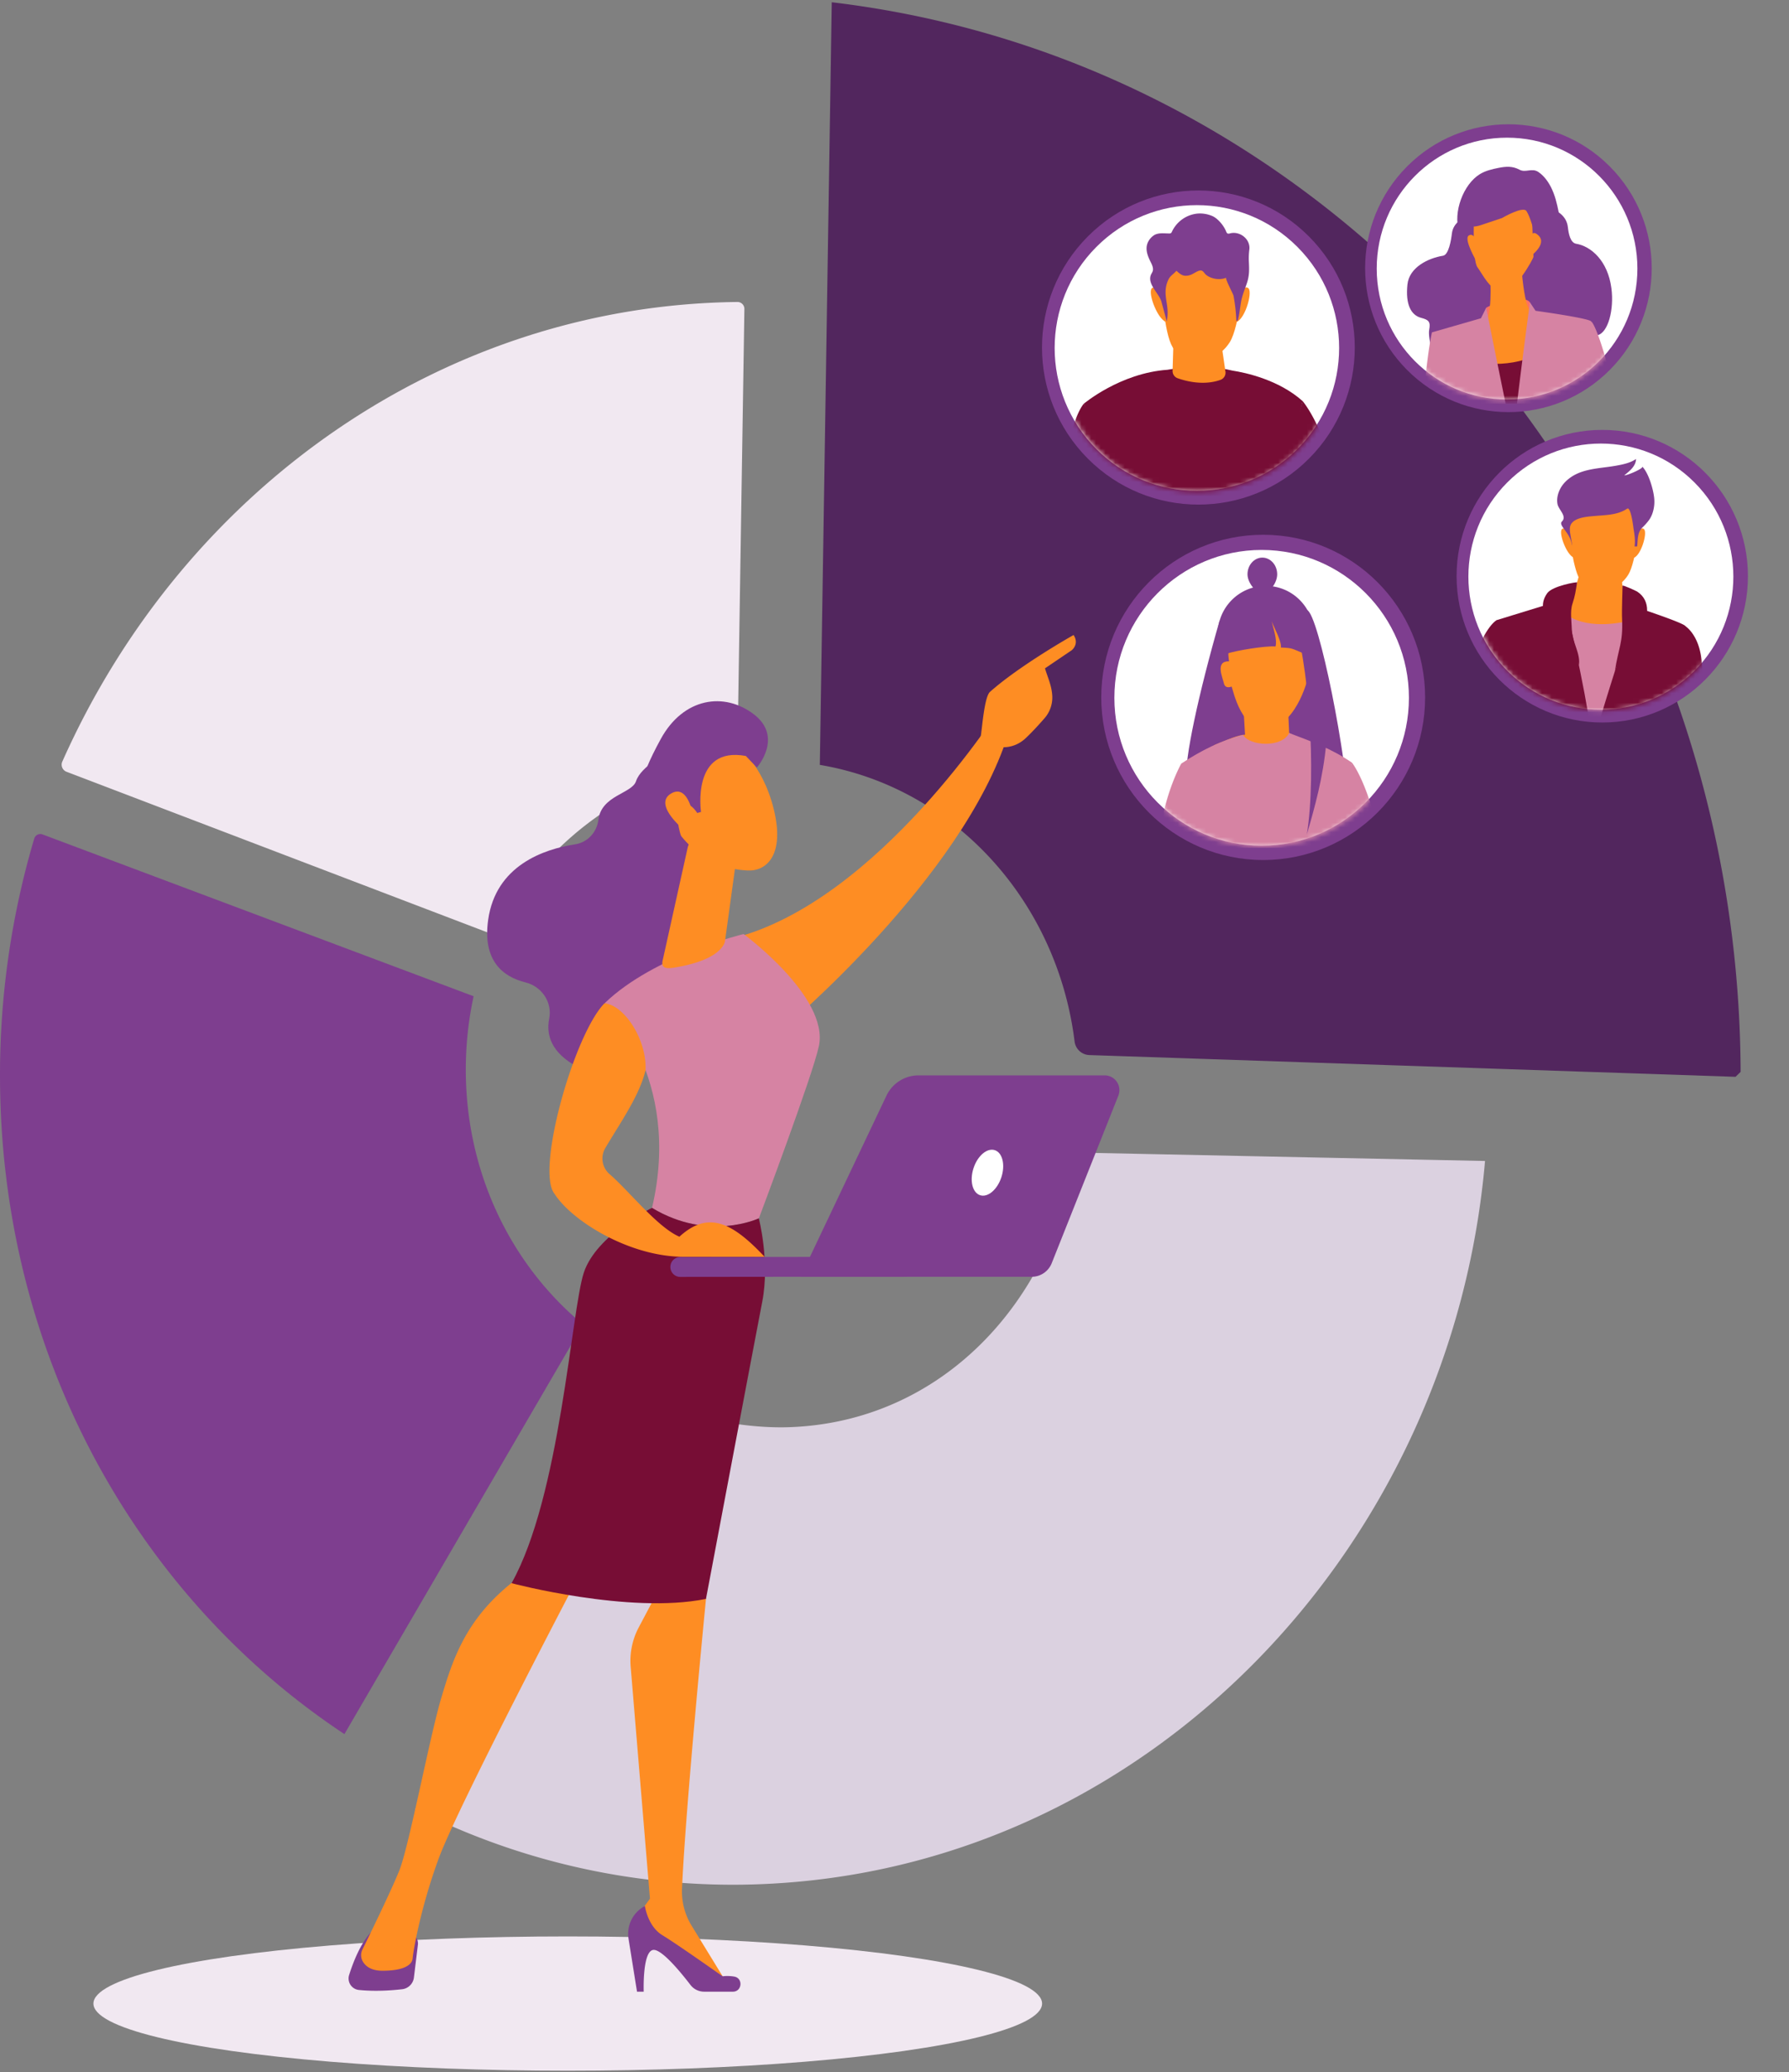 <svg xmlns="http://www.w3.org/2000/svg" width="373" height="432" viewBox="0 0 373 432" fill="none"><rect x="0" y="0" width="373" height="432" fill="#808080" stroke="none"/><ellipse cx="118.375" cy="417.67" rx="98.895" ry="13.998" fill="#F1E8F1"></ellipse><path d="M103.166 194.955c10.069-19.641 28.802-33.488 50.554-35.966l1.483-94.571a1.437 1.437 0 0 0-1.445-1.465c-61.358.668-115.5 39.015-140.769 95.815a1.592 1.592 0 0 0 .346 1.775c.154.15.336.266.536.342l89.295 34.07z" fill="#F1E8F1"></path><path d="M224.401 240.266c-5.116 31.535-28.325 56.17-59.864 57.25-8.871.298-19.458-1.767-27.24-4.932a1.762 1.762 0 0 0-2.182.763l-48.504 83.786a146.87 146.87 0 0 0 75.841 15.444c78.599-5.066 140.319-71.087 147.17-150.556l-85.221-1.755z" fill="#DBD1E0"></path><path d="m71.811 361.495 48.667-83.537a2.572 2.572 0 0 0-.513-3.226c-13.962-12.33-22.85-30.865-22.85-51.776a72.393 72.393 0 0 1 1.632-15.273L8.871 173.948a1.318 1.318 0 0 0-1.475.385 1.334 1.334 0 0 0-.256.475A173.152 173.152 0 0 0 0 224.169c0 58.479 28.775 108.839 71.811 137.326z" fill="#7E3E8F"></path><path d="M170.93 159.45c27.857 4.679 49.459 28.233 53.118 57.66a3.233 3.233 0 0 0 1.015 1.984 3.206 3.206 0 0 0 2.055.847l134.736 4.534 1.058-1.03C362.501 110.276 281.679 13.303 173.418.469L170.93 159.45z" fill="#52265E"></path><path d="M272.916 95.602c12.734-12.787 12.734-33.519 0-46.305-12.734-12.787-33.379-12.787-46.113 0-12.734 12.787-12.734 33.518 0 46.305 12.734 12.786 33.379 12.786 46.113 0z" fill="#7E3E8F"></path><path d="M270.517 93.6c11.581-11.63 11.581-30.484 0-42.114-11.581-11.63-30.358-11.63-41.94 0-11.581 11.63-11.581 30.485 0 42.114 11.582 11.629 30.359 11.629 41.94 0z" fill="#fff"></path><mask id="s5voiui9ga" style="mask-type:luminance" maskUnits="userSpaceOnUse" x="220" y="43" width="60" height="60"><path d="M270.695 93.838c11.581-11.63 11.581-30.484 0-42.114-11.582-11.63-30.359-11.63-41.94 0-11.581 11.63-11.581 30.485 0 42.114 11.581 11.63 30.358 11.63 41.94 0z" fill="#fff"></path></mask><g mask="url(#s5voiui9ga)"><path d="M233.383 101.775c.467-2.178.836-3.604.836-3.604l-8.243-14.019s-2.671 2.713-4.268 14.528a2.748 2.748 0 0 0 .646 2.162 2.717 2.717 0 0 0 2.046.933h8.983zM277.964 98.631c-2.289-10.245-6.364-15.014-6.364-15.014l-5.159 17.163s.156.338.394.992h8.626a2.573 2.573 0 0 0 2.503-3.14z" fill="#770D35"></path><path d="M233.326 101.79c8.475 3.129 19.989 2.692 33.426 0 .363-1.465.802-2.91 1.313-4.331l3.546-13.828c-4.969-4.47-11.955-5.96-14.642-6.371-6.245-1.556-13.544-.177-13.544-.177-9.896.694-17.443 7.07-17.443 7.07l6.133 14.014c.484 1.179.889 2.389 1.211 3.623z" fill="#770D35"></path><path d="m244.69 70.32-.211 6.984a1.588 1.588 0 0 0 1.054 1.543c1.78.63 5.46 1.588 8.95.334a1.583 1.583 0 0 0 1.018-1.72l-1.039-7.14h-9.772z" fill="#FE8D23"></path><path d="M242.113 58.603s.408 9.435 2.042 13.127 5.72 3.694 6.128 3.694c.408 0 4.086-.821 6.129-4.103 2.043-3.283 2.859-13.949 2.859-13.949s-3.676-4.102-8.579-4.511c-4.902-.41-8.579 3.692-8.579 5.742z" fill="#FE8D23"></path><path d="M257.489 61.99s1.875-2.83 2.819-1.881c.943.949-.938 7.059-2.819 7.059-1.882 0 0-5.178 0-5.178zM243.428 62.46s-2.343-3.295-3.281-2.353c-.938.941 1.407 7.059 3.281 7.059v-4.707z" fill="#FE8D23"></path><path d="M260.428 56.276c.012-.638-.024-1.298-.056-2.05-.018-.752.021-1.505.117-2.251.23-2.158-2.012-3.865-4.041-3.324a.774.774 0 0 1-.476.035c-.188-.073-.271-.289-.346-.476-.468-1.175-1.716-2.693-2.897-3.189a6.477 6.477 0 0 0-3.232-.48 6.585 6.585 0 0 0-3.059 1.215 6.632 6.632 0 0 0-2.096 2.546.661.661 0 0 1-.212.298.615.615 0 0 1-.329.066c-1.105.014-2.374-.23-3.313.454-.793.58-1.371 1.48-1.428 2.478-.062 1.089.405 2.132.891 3.11.296.595.593 1.27.363 1.887a6.01 6.01 0 0 1-.28.54c-1.008 2.005 1.632 3.979 2.126 5.78l1.11 4.097a9.909 9.909 0 0 0 .139-2.652c-.101-1.218-.429-2.42-.386-3.642.023-.882.24-1.747.637-2.533.387-.754 1.093-1.085 1.622-1.745.488.457 1.021.937 1.682 1.034.42.039.844-.018 1.239-.165.607-.191 1.468-.88 2.058-.926.591-.046.793.574 1.187.894 1.08.912 2.919 1.164 4.214.62-.297.127 1.454 3.41 1.511 3.709.332 1.748.534 3.52.602 5.3.139.102.297-.108.343-.275.319-1.192.417-2.417.623-3.627.231-1.367.783-2.654 1.227-3.961a8.706 8.706 0 0 0 .46-2.767z" fill="#7E3E8F"></path></g><path d="M335.628 77.125c11.668-11.717 11.668-30.713 0-42.43-11.668-11.716-30.586-11.716-42.255 0-11.668 11.717-11.668 30.713 0 42.43 11.669 11.717 30.587 11.717 42.255 0z" fill="#7E3E8F"></path><path d="M314.216 83.275c15.008 0 27.175-12.217 27.175-27.288 0-15.07-12.167-27.288-27.175-27.288-15.008 0-27.175 12.217-27.175 27.288 0 15.07 12.167 27.288 27.175 27.288z" fill="#fff"></path><mask id="gthqnmkjcb" style="mask-type:luminance" maskUnits="userSpaceOnUse" x="287" y="28" width="55" height="56"><path d="M314.372 83.478c15.009 0 27.175-12.217 27.175-27.288 0-15.07-12.166-27.288-27.175-27.288-15.008 0-27.175 12.218-27.175 27.288s12.167 27.288 27.175 27.288z" fill="#fff"></path></mask><g mask="url(#gthqnmkjcb)"><path d="M308.383 50.067c-1.719 0-3.504.22-4.178-1.86-1.267-3.919.862-9.779 4.355-11.912 1.169-.714 2.531-1.026 3.872-1.297 1.576-.317 2.94-.396 4.361.371 1.312.71 2.585-.43 3.946.48 1.155.773 2.041 1.99 2.658 3.22.808 1.606 1.226 3.377 1.578 5.142.08.399.148.813.066 1.21-.094.33-.244.64-.445.917-1.411 2.193-3.288 3.725-6.003 3.725l-10.21.004z" fill="#7E3E8F"></path><path d="M308.042 43.16s.31.654-1.715 1.676c-1.129.571-3.327 1.414-3.618 3.874-.148 1.271-.643 4.409-1.847 4.602-2.999.483-7.046 2.362-7.419 6.015-.433 4.193.767 6.395 2.894 6.943 1.561.403 1.957.824 1.641 2.481-.297 1.59.89 7.3 3.518 8.746 5.869 3.255 10.98-11.58 10.98-11.58l1.201-19.154-5.635-3.603zM321.471 41.492s-.317.693 1.745 1.776c1.15.605 3.387 1.498 3.683 4.105.148 1.34.509 3.238 1.734 3.443 3.054.511 6.591 3.498 7.343 9.296.575 4.426-.679 9.172-2.844 9.753-1.589.426-1.469-.419-1.147 1.34.307 1.684-.415 1.035-3.083 2.574-5.975 3.45-11.943-8.172-11.943-8.172l-1.223-20.296 5.735-3.819z" fill="#7E3E8F"></path><path d="M313.49 62.769s4.536-1.174 5.499.277c.482 2.414.73 4.81.73 4.81l-5.227.986-3.456-.799-.822-.48-.341-3.418s1.773-1.03 3.617-1.376z" fill="url(#5l53xmcybc)"></path><path d="M308.041 50.571s-.73-2.197-1.824-1.464c-1.094.733 1.643 5.405 1.643 5.405l.181-3.94zM318.984 50.593s0-3.296 1.824-1.465c1.823 1.831-1.824 4.394-1.824 4.394v-2.93z" fill="#FE8D23"></path><path d="M336.157 80.53c-1.527-7.4-3.72-13.184-4.411-13.518l-4.141 10.28a27.167 27.167 0 0 0-.767 6.87h6.366a3.008 3.008 0 0 0 2.335-1.112 3.029 3.029 0 0 0 .618-2.52zM304.29 84.15c.19-3.307.107-5.388.107-5.388l-5.834-9.512s-.73 2.916-1.46 10.605c-.033.358-.065.721-.097 1.09a2.97 2.97 0 0 0 .769 2.25 2.948 2.948 0 0 0 2.167.954h4.348z" fill="#D683A3"></path><path d="M312.374 84.18h6.353l1.724-18.186s-1.46-.376-2.188-2.94c-.729-2.562-1.095-7.695-1.095-7.695l-6.559 1.462s.73 6.979-.728 10.28l2.493 17.08z" fill="#FE8D23"></path><path d="m322.144 84.167.914-11.48c-6.655 4-13.502 3.804-20.439 1.686l1.971 9.794h17.554z" fill="#770D35"></path><path d="M313.923 84.161c-1.972-9.552-4.058-20.005-4.058-20.005l-1.095 2.19-10.209 2.938c.5 2.344 2.025 8.791 3.561 14.877h11.801zM328.523 84.147a266.823 266.823 0 0 1 1.024-5.215l2.208-11.945c-.695-.698-11.597-2.199-11.597-2.199l-1.168-1.749s-1.456 10.626-2.699 21.103l12.232.005z" fill="#D683A3"></path><path d="M307.322 45.473s-.364 8.79.73 10.254c1.093 1.463 2.552 4.76 5.105 5.127 2.554.366 6.564-6.958 6.564-7.325 0-.366-.365-9.887-.365-9.887s-7.657-6.225-12.034 1.831z" fill="#FE8D23"></path><path d="M305.858 43.994s-1.458 4.394 2.917 2.929l4.378-1.465s4.375-2.564 5.105-1.464c.73 1.1 1.459 3.803 1.459 3.803s1.458-3.803 0-6c-1.459-2.199-10.575-4.03-13.859 2.197z" fill="#7E3E8F"></path></g><path d="M263.369 179.28c18.646 0 33.761-15.178 33.761-33.902 0-18.723-15.115-33.901-33.761-33.901s-33.762 15.178-33.762 33.901c0 18.724 15.116 33.902 33.762 33.902z" fill="#7E3E8F"></path><path d="M263.048 176.308c16.959 0 30.707-13.804 30.707-30.834 0-17.029-13.748-30.833-30.707-30.833-16.958 0-30.706 13.804-30.706 30.833 0 17.03 13.748 30.834 30.706 30.834z" fill="#fff"></path><mask id="duultmnpjd" style="mask-type:luminance" maskUnits="userSpaceOnUse" x="232" y="114" width="62" height="63"><path d="M263.222 176.562c16.959 0 30.706-13.805 30.706-30.834s-13.747-30.833-30.706-30.833-30.706 13.804-30.706 30.833c0 17.029 13.747 30.834 30.706 30.834z" fill="#fff"></path></mask><g mask="url(#duultmnpjd)"><path d="M270.992 139.299c3.911-3.928 3.911-10.295 0-14.223a9.987 9.987 0 0 0-14.164 0c-3.911 3.928-3.911 10.295 0 14.223a9.987 9.987 0 0 0 14.164 0z" fill="#7E3E8F"></path><path d="M254.284 129.367c-4.405 15.296-7.399 29.203-6.914 33.111l12.843-1.361 1.484-28.293-7.413-3.457zM268.507 127.8l-1.763 34.584 14.532 7.77c-.297-11.818-6.318-42.188-8.779-43.002l-3.99.648z" fill="#7E3E8F"></path><path d="m268.502 146.523.423 9.42-9.098 1.375-.573-9.889 9.248-.906z" fill="#FE8D23"></path><path d="M272.824 140.864s-2.179 9.778-8.079 10.952c-5.899 1.174-7.647-8.045-7.959-8.699 0 0-1.319.624-1.615-.693-.297-1.317-1.852-4.629 1.083-4.562 0 0-.577-3.29.445-4.903 1.022-1.614 3.062-5.5 7.279-4.421 4.217 1.079 10.95 4.644 8.846 12.326zM268.79 152.801l5.775 3.071-7.568 8.327-13.968-8.824c2.128-.797 4.22-1.869 6.131-2.188l9.63-.386z" fill="#FE8D23"></path><path d="M256.583 129.104c-1.972 2.769-.422 5.225-.952 7.214 1.91-.697 8.358-1.74 10.301-1.548.4-1.324-.388-3.528-.791-5.265.63 1.649 2.077 4.172 1.917 5.477 2.605.121 2.077.156 5.002 1.341l-2.281-7.987c-5.079-2.387-9.459-2.085-13.196.768zM266.291 119.72c0 1.919-1.8 4.075-3.097 4.075-1.068 0-3.096-2.156-3.096-4.075s1.387-3.478 3.096-3.478c1.71 0 3.097 1.557 3.097 3.478z" fill="#7E3E8F"></path><path d="m278.694 176.719 3.175-17.742c-4.321-2.952-8.325-4.357-13.085-6.168-1.475 3.081-8.214 2.775-9.624.382-4.482 1.143-8.754 3.256-12.873 5.993l4.348 17.535h28.059z" fill="#D683A3"></path><path d="M287.414 173.586c-2.572-11.047-5.537-14.602-5.537-14.602l-4.748 14.523s.573 1.159 1.325 3.219h6.482a2.545 2.545 0 0 0 2.484-1.999 2.555 2.555 0 0 0-.006-1.141zM250.953 176.71a42.104 42.104 0 0 1 2.138-5.927l-6.8-11.603s-3.354 5.851-4.465 14.662a2.555 2.555 0 0 0 1.478 2.642c.328.149.684.226 1.044.226h6.605z" fill="#D683A3"></path><path d="M269.479 128.512c3.369 8.556 5.052 32.686 2.994 45.442 3.221-11.14 7.235-25.27 1.102-44.271l-4.096-1.171z" fill="#7E3E8F"></path></g><path d="M334.064 150.614c16.774 0 30.373-13.654 30.373-30.498s-13.599-30.499-30.373-30.499-30.373 13.655-30.373 30.499 13.599 30.498 30.373 30.498z" fill="#7E3E8F"></path><path d="M353.309 139.817c10.787-10.833 10.787-28.395 0-39.227-10.788-10.833-28.278-10.833-39.066 0-10.787 10.832-10.787 28.394 0 39.227 10.788 10.832 28.278 10.832 39.066 0z" fill="#fff"></path><mask id="jjoejqljae" style="mask-type:luminance" maskUnits="userSpaceOnUse" x="306" y="92" width="56" height="57"><path d="M353.467 140.047c10.787-10.832 10.787-28.395 0-39.227-10.788-10.832-28.278-10.832-39.065 0-10.788 10.832-10.788 28.395 0 39.227 10.787 10.832 28.277 10.832 39.065 0z" fill="#fff"></path></mask><g mask="url(#jjoejqljae)"><path d="M352.325 150.995a2.769 2.769 0 0 0 2.569-1.733c.138-.34.208-.705.205-1.072-.029-4.43-.118-8.32-.325-10.468-.523-5.483-3.421-7.222-3.421-7.222l-1.484 20.495h2.456z" fill="#770D35"></path><path d="M345.195 150.998c-.215-11.482-.427-20.977-.427-20.977-5.177-3.199-24.294-2.798-24.294-2.798s-1.335 11.076-2.841 23.775h27.562z" fill="#D683A3"></path><path d="M313.626 150.996h17.791c-.572-5.55-5.165-26.086-5.165-26.086l-14.27 4.385s1.127 12.803 1.127 16.802c0 .916.256 2.694.517 4.899z" fill="#770D35"></path><path d="M314.173 151.002c.063-6.767-.057-19.25-2.18-21.686 0 0-2.75 1.422-5.537 10.619a437.977 437.977 0 0 0-2.217 7.576 2.756 2.756 0 0 0 .448 2.403 2.73 2.73 0 0 0 2.18 1.088h7.306zM350.825 151.003c.513-9.733.961-20.104.536-20.531-.797-.801-10.368-3.937-10.368-3.937s-6.231 19.146-7.682 24.468h17.514z" fill="#770D35"></path><path d="m326.85 128.301 2.39-8.399h8.762l1.187 9.598s-7.559 2-12.339-1.199z" fill="#FE8D23"></path><path d="M326.85 109.002s.823 8.035 2.212 11.174c1.389 3.139 4.861 3.138 5.208 3.138.347 0 3.47-.697 5.206-3.487 1.736-2.789 2.431-11.85 2.431-11.85s-3.125-3.487-7.29-3.835c-4.165-.349-7.767 3.118-7.767 4.86z" fill="#FE8D23"></path><path d="M340.393 111.92s1.592-2.401 2.389-1.6c.797.8-.797 5.999-2.389 5.999-1.592 0 0-4.399 0-4.399zM328.446 112.307s-1.991-2.799-2.788-1.999c-.796.8 1.187 6 2.788 6v-4.001z" fill="#FE8D23"></path><path d="M344.478 107.153a7.454 7.454 0 0 0 .394-3.503c-.206-1.776-1.157-5.066-2.471-6.39.373.375-3.198 1.892-3.748 1.837 1.074-.878 2.409-1.882 2.458-3.413-1.243.84-2.758 1.145-4.233 1.406-3.68.651-7.634.514-10.465 3.311-1.187 1.168-1.985 2.971-1.683 4.656.223 1.23 2.047 2.533.925 3.657-.794.801 1.61 2.256 2 4.527.024.164.059.327.104.487-.036-1.161-.479-2.408-.445-3.537.058-2.315 3.534-2.478 5.234-2.631 2.263-.204 4.731-.185 6.688-1.513.796-.539 1.302 3.824 1.335 4.038.197 1.241.432 2.573.223 3.828h.549c.158-1.472.011-2.88 1.09-3.952.538-.5 1.024-1.052 1.453-1.649.24-.362.439-.751.592-1.159z" fill="#7E3E8F"></path><path d="M328.819 121.41c-.297 1.839-.398 2.727-.981 4.497-.525 1.597-.138 3.823-.107 5.502.045 2.345 1.859 4.917 1.462 7.214-1.017-2.867-4.118-5.097-5.707-7.774-1.55-2.615-2.657-4.726-.89-7.194 1.104-1.531 6.245-2.388 6.223-2.245zM338.197 129.101c.22 4.883-.733 5.875-1.506 10.808 1.039-3.334 3.377-5.085 5.219-8.057 1.814-2.93 2.402-6.581-.568-8.533-.204-.134-3.078-1.471-3.064-1.212.035.714-.176 4.878-.081 6.994z" fill="#770D35"></path></g><path d="M139.419 156.816s-5.754 2.812-6.812 6.039c-.849 2.591-7.211 2.925-7.839 8.019-.325 2.631-2.263 4.738-4.873 5.139-6.497.999-16.511 4.387-18.113 15.717-1.223 8.641 3.166 11.919 7.773 13.06 3.384.835 5.638 4.139 4.948 7.569-.655 3.291.324 7.095 5.999 10.102 12.722 6.74 25.426-15.968 25.426-15.968l2.602-39.651-9.111-10.026z" fill="#7E3E8F"></path><path d="M208.635 147.41s-25.399 40.343-55.604 48.133c0 0 5.886 16.837 10.428 18.759 0 0 37.158-31.14 46.706-61.159l-1.53-5.733z" fill="#FE8D23"></path><path d="m87.127 405.429-.824 6.795a2.81 2.81 0 0 1-.801 1.655 2.787 2.787 0 0 1-1.65.801c-2.17.249-5.652.503-9.051.149a2.39 2.39 0 0 1-1.739-1.083 2.408 2.408 0 0 1-.272-2.036c.83-2.623 2.35-6.555 4.54-8.878h7.507a2.303 2.303 0 0 1 1.725.783 2.328 2.328 0 0 1 .565 1.814z" fill="#7E3E8F"></path><path d="m145.928 325.824 1.267 7.486s-4.243 43.157-4.999 60.42a13.594 13.594 0 0 0 1.995 7.688l7.378 12.031-18.751-11.112-.374-2.297 3.07-4.237-4.021-48.348a14.874 14.874 0 0 1 1.681-8.204l3.878-7.317 8.876-6.11z" fill="#FE8D23"></path><path d="M152.802 415.19h-5.984a3.585 3.585 0 0 1-2.859-1.406c-1.866-2.435-5.73-7.183-7.579-7.301-2.488-.167-2.169 8.713-2.169 8.713h-1.395l-1.767-11.036a6.567 6.567 0 0 1 .609-3.967 6.525 6.525 0 0 1 2.804-2.861s.568 4.224 3.653 6.092c3.084 1.869 12.543 8.557 12.543 8.557a8.471 8.471 0 0 1 2.432.064c1.895.338 1.631 3.145-.288 3.145z" fill="#7E3E8F"></path><path d="M120.235 329.372s-24.857 47.348-28.808 58.159c-3.952 10.811-5.342 19.828-5.39 20.682-.08 1.34-1.734 2.614-6.29 2.614-2.352 0-3.504-.946-4.067-1.862a2.68 2.68 0 0 1-.101-2.584c1.439-2.921 6.002-12.26 7.692-16.494 2.017-5.057 6.357-27.975 8.737-35.942 2.38-7.966 5.072-16.611 15.431-24.573.008 0 7.124-6.998 12.796 0z" fill="#FE8D23"></path><path d="M135.944 251.804c6.412-27.283-9.833-42.714-9.833-42.714 10.25-9.88 28.925-14.375 28.925-14.375s17.82 13.081 15.705 23.322c-1.242 6.001-12.518 35.945-12.518 35.945s-10.443 4.96-22.279-2.178z" fill="#D683A3"></path><path d="M121.722 265.304c2.61-7.896 14.217-13.507 14.217-13.507 11.836 7.138 22.271 2.178 22.271 2.178s2.342 8.984.726 17.332-11.745 62.006-11.745 62.006c-15.973 3.244-40.531-3.278-40.531-3.278 10.165-18.13 12.456-56.837 15.062-64.731z" fill="#770D35"></path><path d="m143.383 176.669-5.214 23.514c-.499 2.071 1.381 1.731 3.468 1.341 3.412-.647 7.816-1.977 9.286-4.646.144-.278.235-.582.267-.894l2.241-16.304a2.944 2.944 0 0 0-.342-1.826 2.924 2.924 0 0 0-1.366-1.253l-4.322-1.924a2.914 2.914 0 0 0-4.018 1.992z" fill="#FE8D23"></path><path d="M153.374 155.241s5.551 3.772 7.935 13.379c2.385 9.607-1.483 13.053-5.463 12.842-3.979-.212-9.733-1.444-14.723-8.344-4.99-6.9 4.979-22.487 12.251-17.877z" fill="#FE8D23"></path><path d="M146.157 169.253s-2.034-13.767 9.348-11.66l2.303 2.406s5.57-6.301-.594-11.062c-6.163-4.762-14.72-3.543-19.453 5.126-4.733 8.67-6.452 14.763-2.484 20.15 3.968 5.388 6.951.767 6.951.767s-1.82-4.663-.31-6.664c1.511-2.001 3.457 1.164 3.457 1.164l.782-.227z" fill="#7E3E8F"></path><path d="M144.595 170.436s-1.003-7.081-4.6-5.056c-3.596 2.024 1.299 6.615 3.265 8.178l1.335-3.122zM208.462 155.706c.077.832-3.005 1.408-3.985-2.14.27-1.54.741-8.285 1.928-9.333 6.263-5.581 17.433-11.858 17.433-11.858 1.249 1.915-.389 3.176-.389 3.176l-5.576 3.774c.582 1.937 1.431 3.645 1.527 5.853a6.573 6.573 0 0 1-1.648 4.578c-1.11 1.273-2.603 2.916-3.95 4.172-2.554 2.354-5.34 1.778-5.34 1.778z" fill="#FE8D23"></path><path d="M141.755 266.189h.107l46.574-.051c.547 0 1.072-.218 1.458-.607a2.073 2.073 0 0 0-1.458-3.535l-46.574.051a2.056 2.056 0 0 0-1.459.577 2.08 2.08 0 0 0-.072 2.913c.372.398.886.631 1.429.65l-.005.002z" fill="#7E3E8F"></path><path d="M230.302 224.176h-38.786a7.38 7.38 0 0 0-3.949 1.136 7.42 7.42 0 0 0-2.737 3.076l-17.932 37.775H215.1a4.477 4.477 0 0 0 2.522-.771 4.501 4.501 0 0 0 1.656-2.06l13.904-34.955a3.094 3.094 0 0 0-.33-2.867 3.067 3.067 0 0 0-2.55-1.334z" fill="#7E3E8F"></path><path d="M208.779 245.422c.85-2.592.242-5.122-1.359-5.652-1.601-.53-3.588 1.142-4.439 3.733-.85 2.592-.242 5.122 1.359 5.652 1.601.529 3.588-1.142 4.439-3.733z" fill="#fff"></path><path d="M126.047 209.137c-6.355 6.438-14.416 34.98-10.416 39.746 3.521 5.55 15.515 13.104 26.934 13.112h16.848c-7.081-7.554-11.955-9.47-17.761-4.187-4.6-1.977-10.581-9.634-14.567-13.053a4.286 4.286 0 0 1-.891-5.412c3.168-5.384 7.14-10.919 8.403-16.281.274-6.28-4.355-13.472-8.55-13.925z" fill="#FE8D23"></path><defs><linearGradient id="5l53xmcybc" x1="306.567" y1="12.249" x2="309.599" y2="32.043" gradientUnits="userSpaceOnUse"><stop stop-color="#FF928E"></stop><stop offset="1" stop-color="#FE7062"></stop></linearGradient></defs></svg>